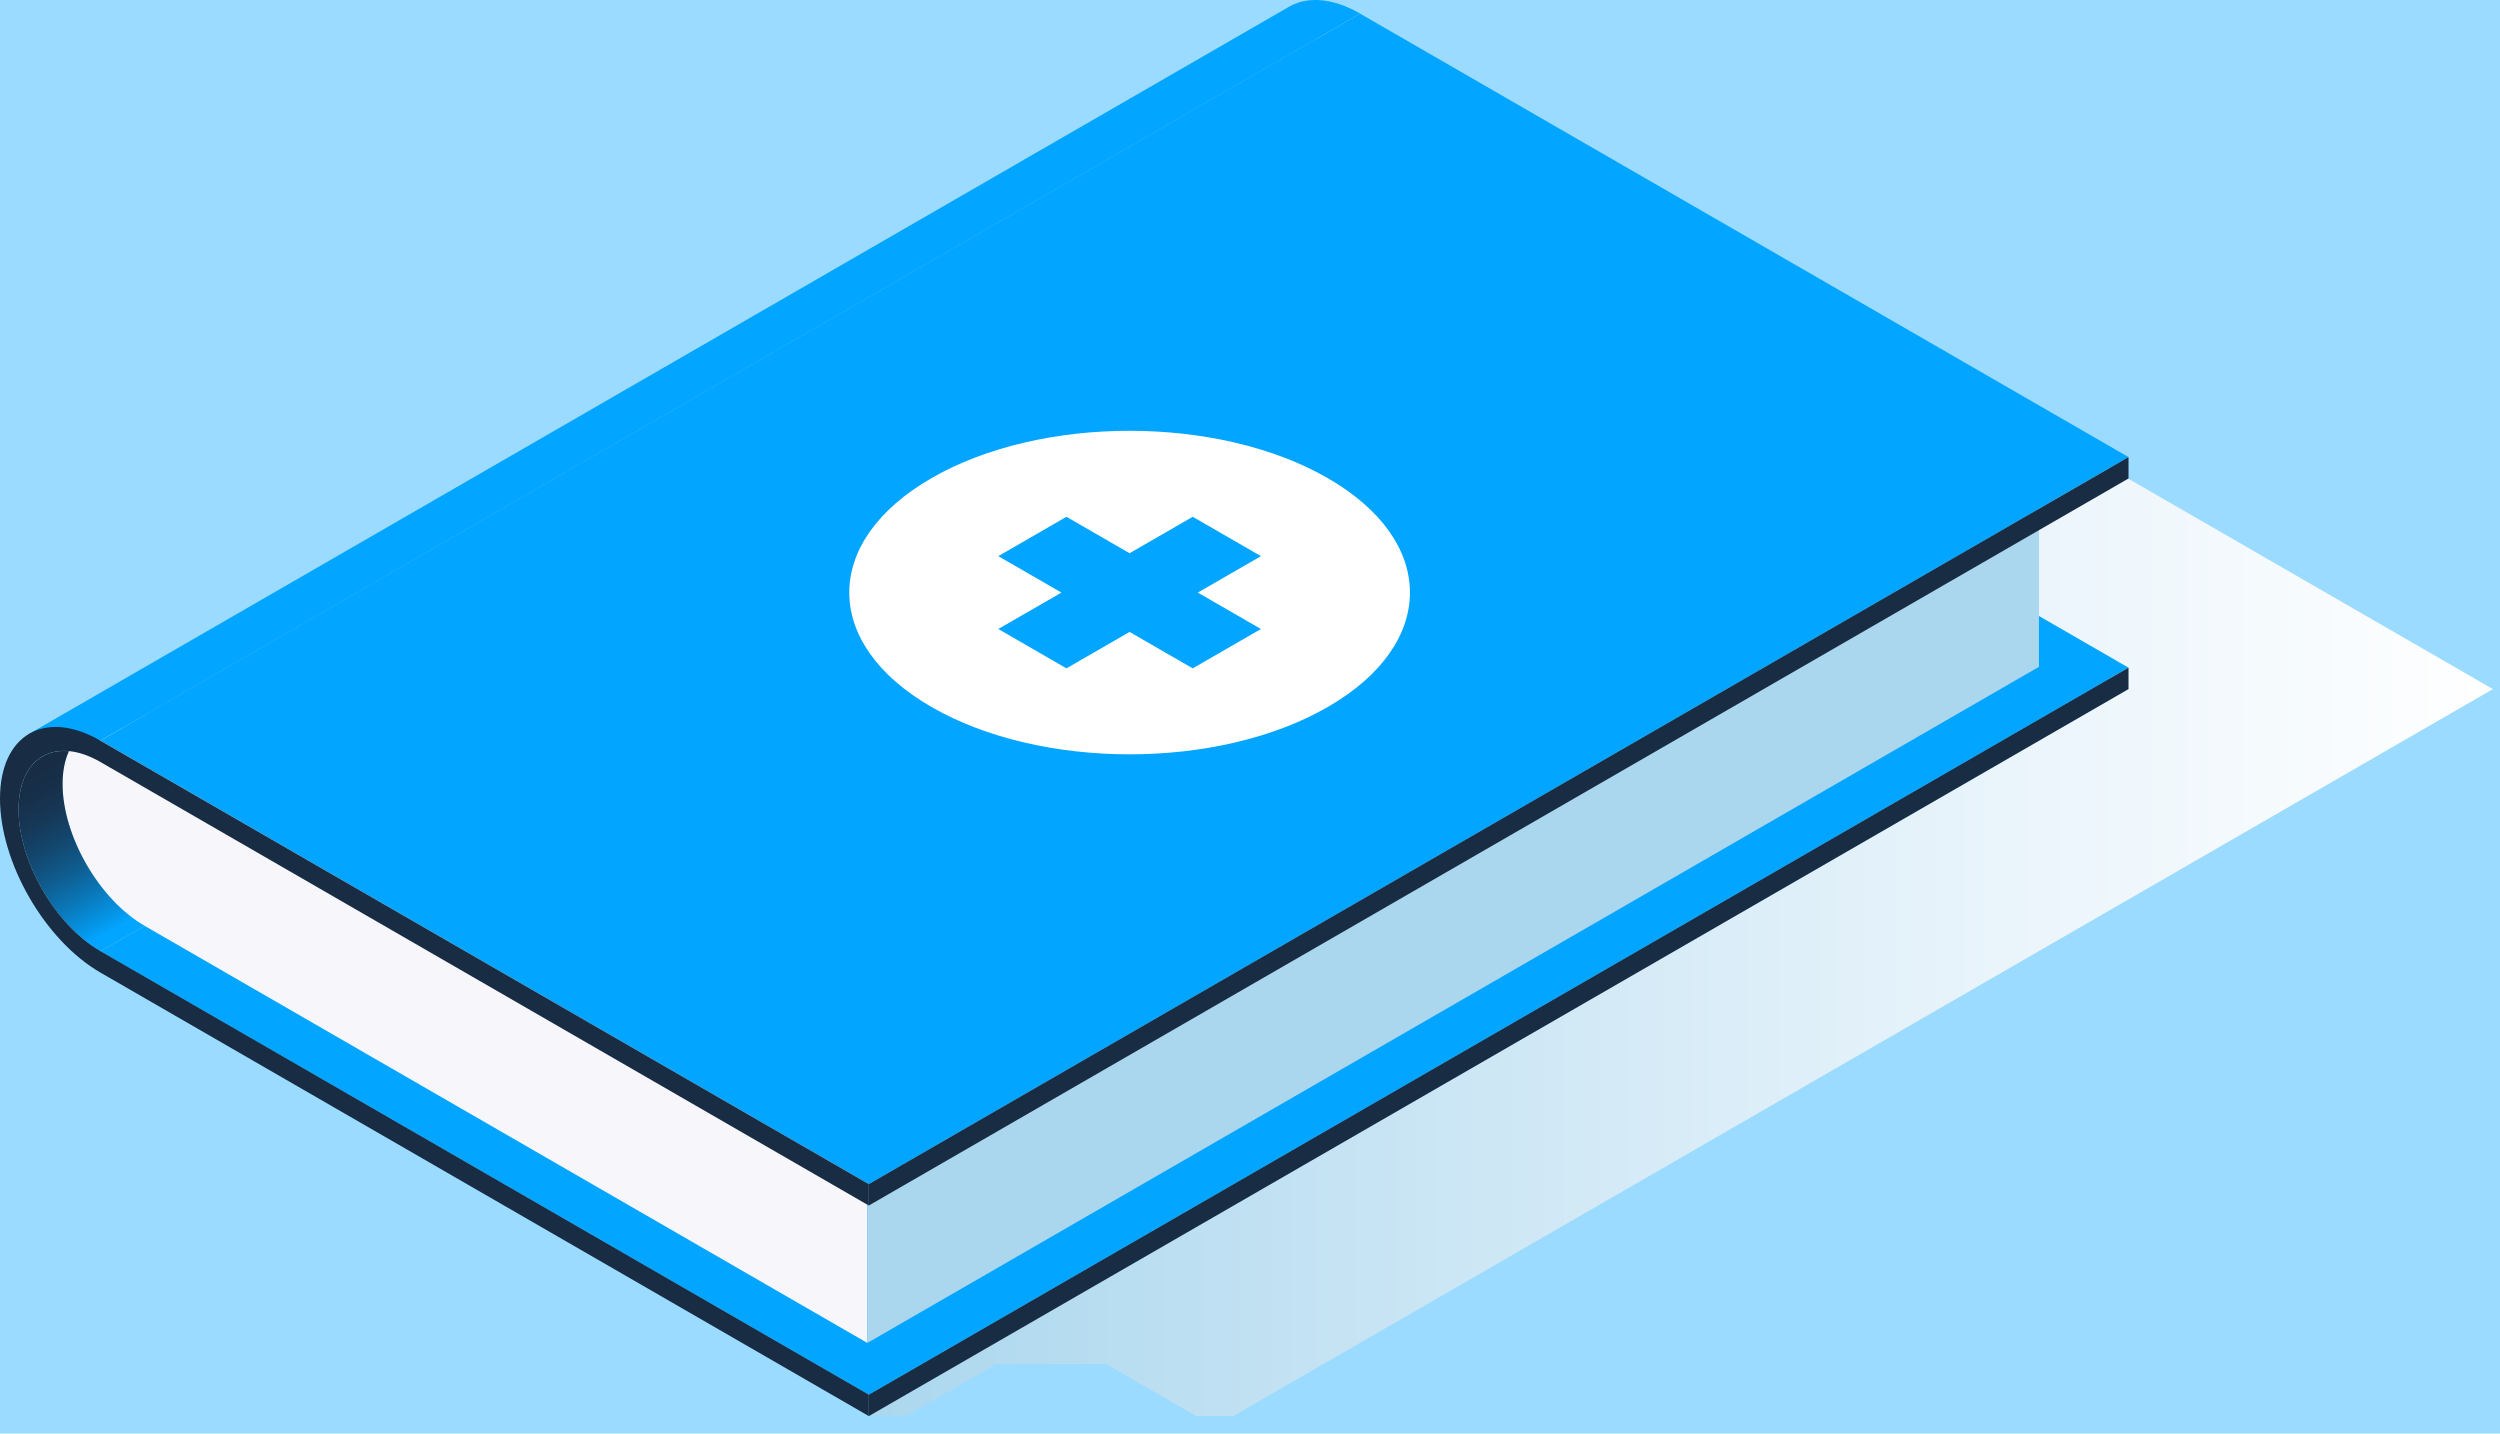 <?xml version="1.0" encoding="UTF-8"?> <svg xmlns="http://www.w3.org/2000/svg" width="143" height="82" viewBox="0 0 143 82" fill="none"> <rect width="143" height="82" fill="#9ADBFF"></rect> <g style="mix-blend-mode:multiply"> <path d="M85.681 6.572H83.561L88.713 9.545H72.114L66.962 6.572H64.84L69.992 9.545H69.963L121.749 39.416L54.823 78.027H54.85L49.698 81H51.82L56.972 78.027H63.267L68.419 81H70.541L142.595 39.416L85.681 6.572Z" fill="url(#paint0_linear)"></path> </g> <path d="M77.802 12.827L5.748 54.41L49.697 79.775L121.751 38.191L77.802 12.827Z" fill="#02A5FF"></path> <path d="M8.266 42.136C8.266 42.136 47.593 64.832 49.613 65.997C49.613 67.809 49.613 75.005 49.613 76.817C47.593 75.652 8.268 52.956 8.268 52.956C5.683 51.464 3.579 47.824 3.579 44.84C3.579 41.858 5.681 40.644 8.266 42.136Z" fill="#F6F6FB"></path> <path d="M3.942 42.968C3.708 43.475 3.579 44.104 3.579 44.842C3.579 47.824 5.681 51.466 8.268 52.958L5.75 54.41C3.165 52.918 1.061 49.278 1.061 46.296C1.061 44.051 2.251 42.808 3.942 42.968Z" fill="url(#paint1_linear)"></path> <path d="M116.628 27.322L49.611 65.997V76.817L116.628 38.142V27.322Z" fill="#ABD7EE"></path> <path d="M77.802 0.784L5.748 42.365L49.697 67.73L121.751 26.146L77.802 0.784Z" fill="#02A5FF"></path> <path d="M75.283 2.236L8.266 40.913L49.697 64.823L116.715 26.146L75.283 2.236Z" fill="#02A5FF"></path> <path d="M121.751 26.146L49.698 67.73V68.955L121.751 27.369V26.146Z" fill="#182C44"></path> <path d="M121.751 38.191L49.698 79.775V81L121.751 39.414V38.191Z" fill="#182C44"></path> <path d="M1.575 42.029L73.629 0.446C74.688 -0.219 76.162 -0.166 77.802 0.779C77.804 0.779 5.748 42.363 5.748 42.363L1.575 42.029Z" fill="#02A5FF"></path> <path d="M0 45.682C0 42.018 2.574 40.535 5.746 42.367L49.697 67.732V68.957L5.748 43.588C3.163 42.096 1.061 43.31 1.061 46.294C1.061 49.276 3.163 52.918 5.75 54.408L49.697 79.775V81L5.748 55.633C2.572 53.801 0 49.347 0 45.682Z" fill="#182C44"></path> <path d="M53.275 27.352C59.537 23.738 69.69 23.738 75.952 27.352C82.214 30.965 82.214 36.824 75.952 40.438C69.69 44.051 59.537 44.051 53.278 40.438C47.013 36.824 47.013 30.967 53.275 27.352Z" fill="white"></path> <path d="M72.124 35.979L68.513 33.896L72.126 31.812L68.224 29.56L64.611 31.645L61.001 29.56L57.102 31.812L60.714 33.896L57.102 35.979L61.001 38.23L64.611 36.146L68.224 38.23L72.124 35.979Z" fill="#02A5FF"></path> <defs> <linearGradient id="paint0_linear" x1="49.699" y1="43.785" x2="142.595" y2="43.785" gradientUnits="userSpaceOnUse"> <stop stop-color="#ABD7EE"></stop> <stop offset="0.051" stop-color="#B0D9EF"></stop> <stop offset="0.692" stop-color="#E9F4FB"></stop> <stop offset="1" stop-color="white"></stop> </linearGradient> <linearGradient id="paint1_linear" x1="6.712" y1="53.04" x2="1.601" y2="44.184" gradientUnits="userSpaceOnUse"> <stop stop-color="#02A5FF"></stop> <stop offset="0.065" stop-color="#0497EA"></stop> <stop offset="0.236" stop-color="#0A77B8"></stop> <stop offset="0.405" stop-color="#0F5C8E"></stop> <stop offset="0.568" stop-color="#13476E"></stop> <stop offset="0.725" stop-color="#163857"></stop> <stop offset="0.872" stop-color="#172F49"></stop> <stop offset="1" stop-color="#182C44"></stop> </linearGradient> </defs> </svg> 